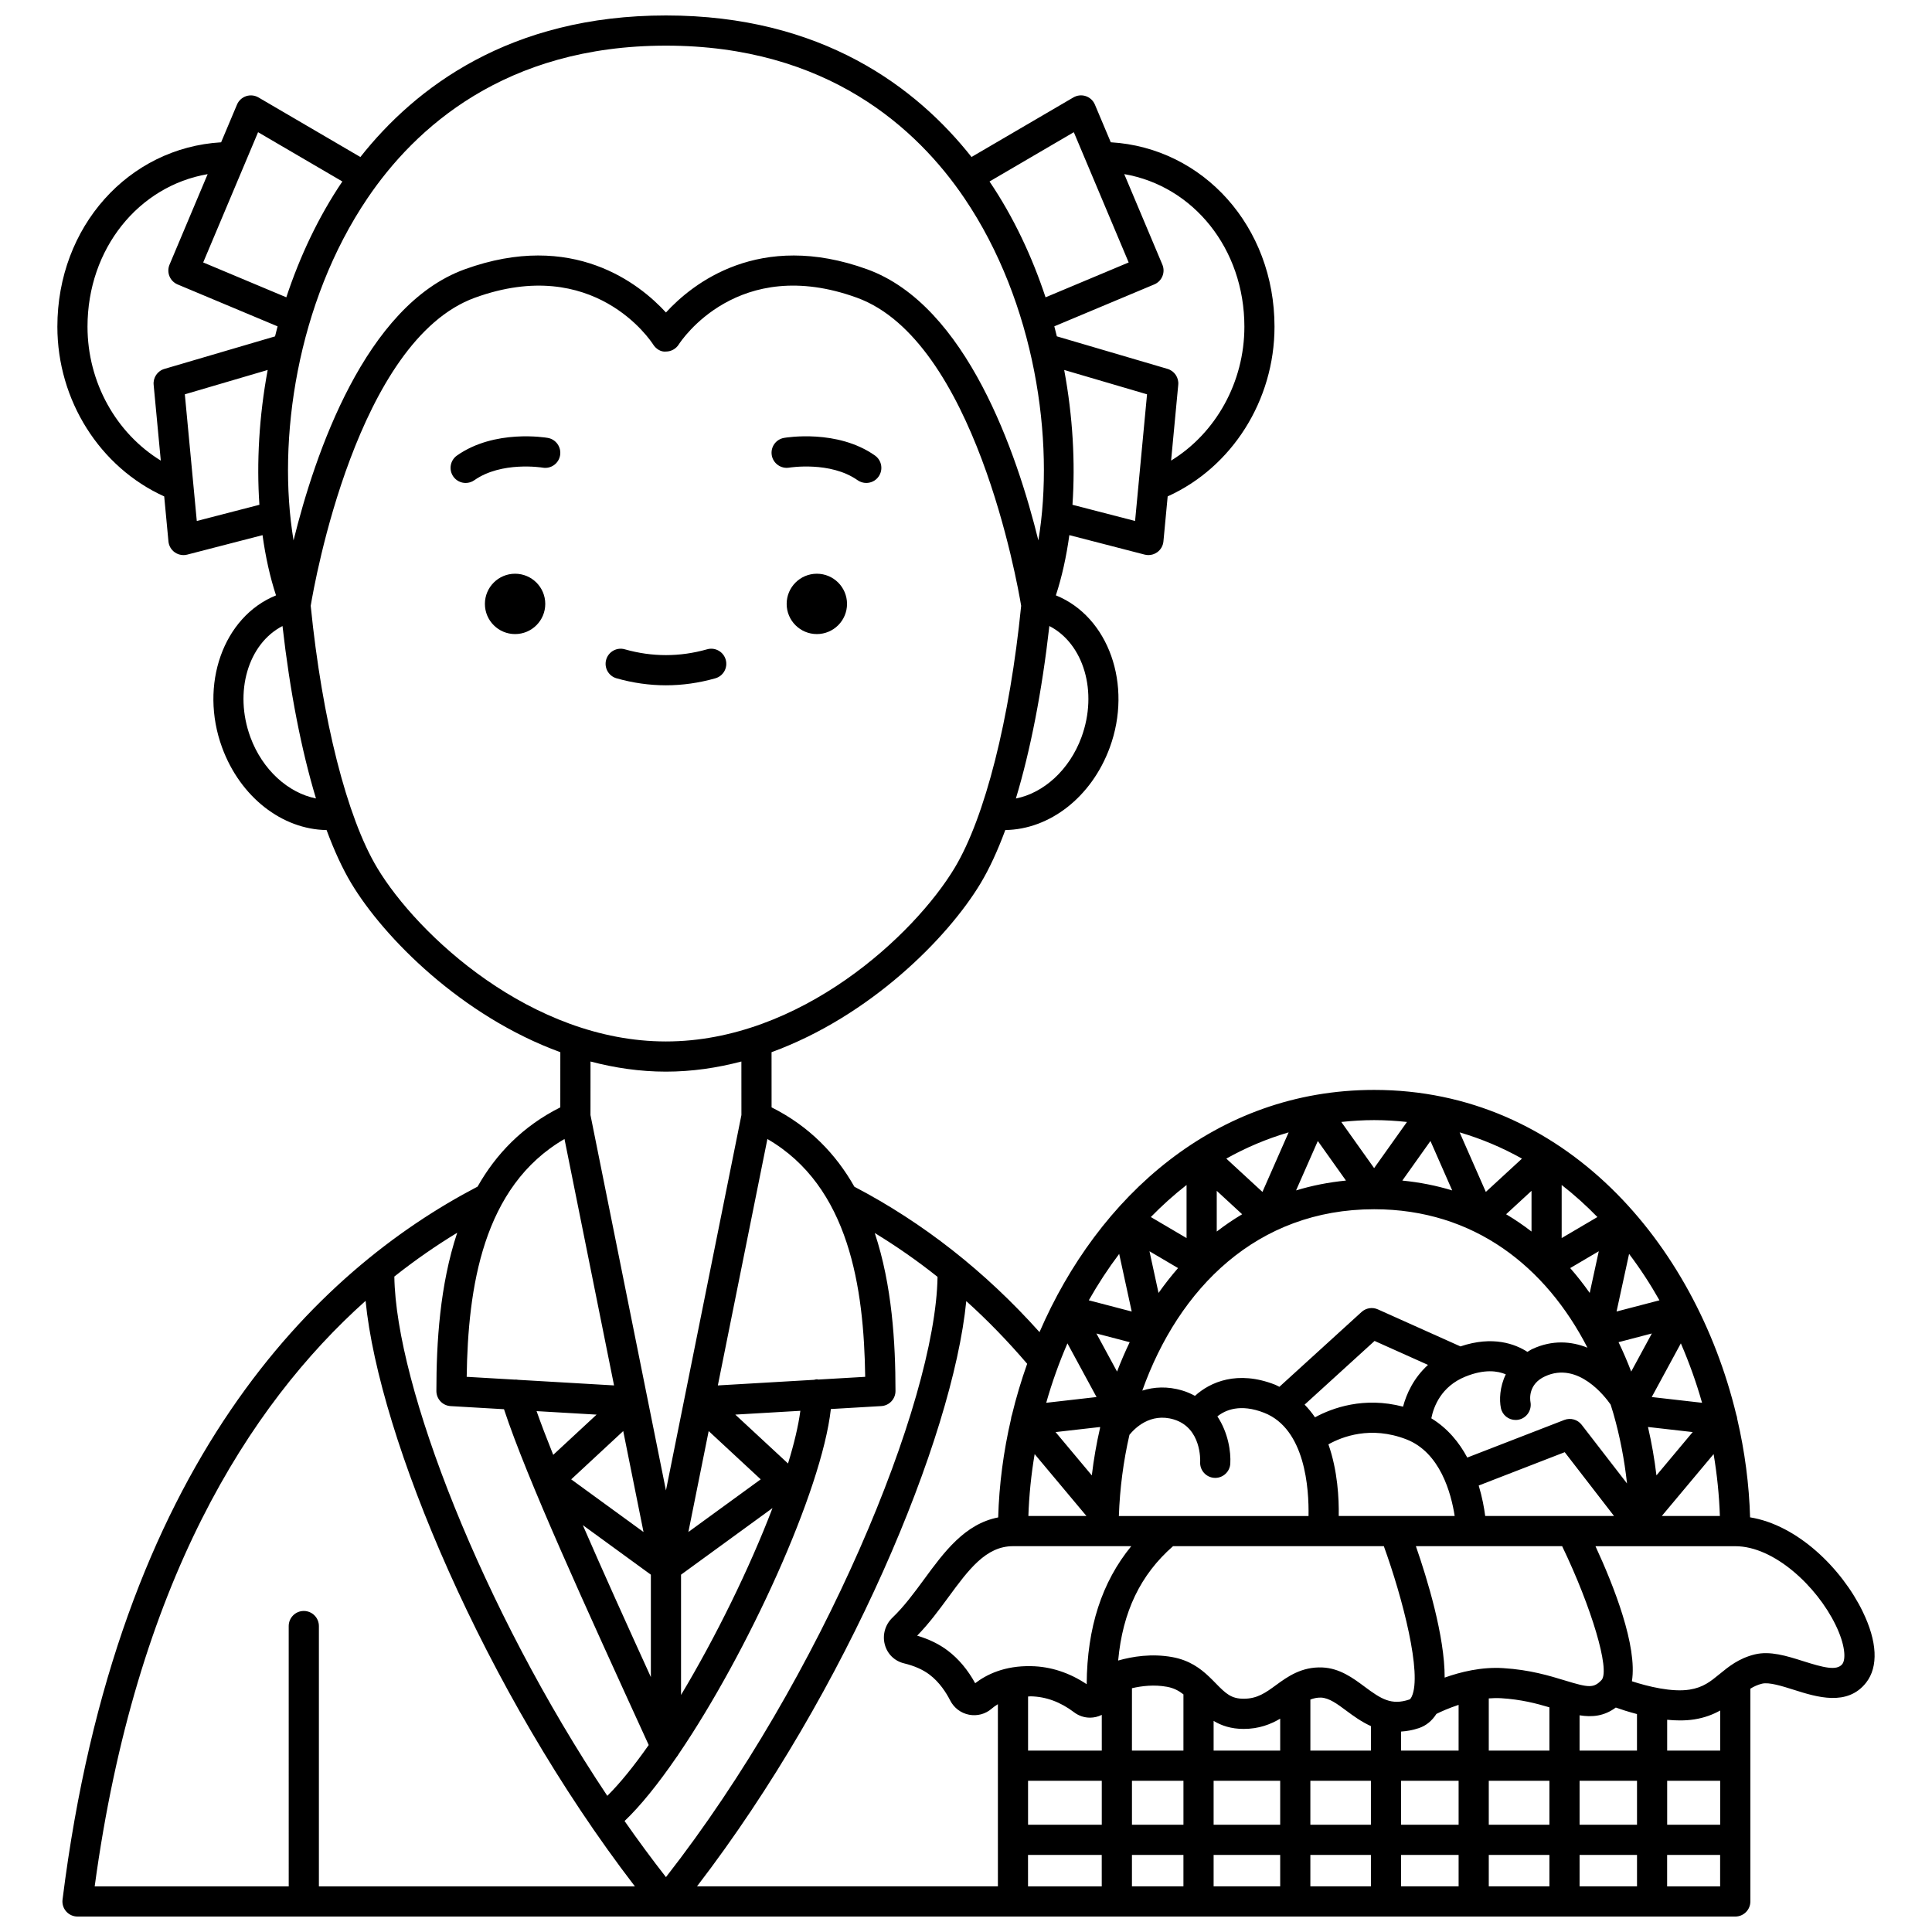 <?xml version="1.0" encoding="UTF-8"?>
<!-- Uploaded to: SVG Repo, www.svgrepo.com, Generator: SVG Repo Mixer Tools -->
<svg width="800px" height="800px" version="1.1" viewBox="144 144 512 512" xmlns="http://www.w3.org/2000/svg">
 <defs>
  <clipPath id="a">
   <path d="m159 148.09h482v503.81h-482z"/>
  </clipPath>
 </defs>
 <path d="m368.47 304.04c0 4.418-3.582 7.996-7.996 7.996-4.418 0-8-3.578-8-7.996 0-4.418 3.582-7.996 8-7.996 4.414 0 7.996 3.578 7.996 7.996"/>
 <path d="m353.14 267.93c0.113-0.016 10.898-1.766 18.129 3.328 0.699 0.492 1.504 0.73 2.301 0.73 1.254 0 2.496-0.586 3.269-1.695 1.273-1.805 0.84-4.297-0.965-5.574-9.973-7.035-23.527-4.766-24.098-4.672-2.172 0.379-3.621 2.441-3.25 4.613 0.375 2.176 2.465 3.641 4.613 3.269z"/>
 <path d="m288.5 304.04c0 4.418-3.582 7.996-8 7.996-4.414 0-7.996-3.578-7.996-7.996 0-4.418 3.582-7.996 7.996-7.996 4.418 0 8 3.578 8 7.996"/>
 <path d="m289.18 260.05c-0.57-0.098-14.102-2.356-24.078 4.672-1.805 1.273-2.238 3.766-0.965 5.574 0.781 1.105 2.016 1.695 3.269 1.695 0.797 0 1.598-0.238 2.301-0.73 7.188-5.066 17.891-3.367 18.105-3.328 2.188 0.375 4.242-1.078 4.617-3.25 0.375-2.172-1.074-4.254-3.25-4.633z"/>
 <path d="m333.57 323.76c2.125-0.602 3.359-2.812 2.754-4.934-0.602-2.125-2.824-3.367-4.934-2.754-7.254 2.055-14.566 2.055-21.812 0-2.113-0.609-4.336 0.633-4.934 2.754-0.605 2.125 0.633 4.336 2.754 4.934 4.332 1.23 8.734 1.852 13.082 1.852 4.352 0 8.754-0.621 13.09-1.852z"/>
 <g clip-path="url(#a)">
  <path d="m637.61 571.03c-5.566-11.398-17.234-22.879-29.82-24.922-0.25-8.691-1.402-17.457-3.402-26.059-0.031-0.387-0.113-0.773-0.262-1.145v-0.004c-10.98-45.516-45.625-86.062-95.969-86.062-42.066 0-73.172 28.32-88.676 64.188-14.367-16.051-30.832-29-49.059-38.531-4.871-8.617-11.91-16.008-21.945-21.035l-0.008-14.621c26.137-9.543 46.738-30.324 55.406-44.77 2.328-3.879 4.516-8.637 6.539-14.098 11.785-0.172 22.859-8.734 27.68-21.848 6.113-16.633-0.301-34.695-14.277-40.348 1.582-4.836 2.777-10.199 3.57-15.961l19.953 5.16c0.332 0.082 0.668 0.129 1 0.129 0.816 0 1.617-0.25 2.297-0.727 0.961-0.672 1.574-1.73 1.684-2.898l1.125-11.93c17.027-7.695 28.312-25.434 28.312-44.977 0-26.504-18.855-47.41-43.391-48.867l-4.207-9.988c-0.445-1.059-1.328-1.875-2.418-2.242-1.086-0.359-2.281-0.238-3.281 0.344l-27 15.785c-14.535-18.383-39.582-37.508-80.973-37.508-41.395 0-66.441 19.125-80.984 37.516l-27-15.785c-0.992-0.582-2.188-0.703-3.281-0.344-1.09 0.367-1.977 1.184-2.418 2.242l-4.207 9.988c-24.539 1.453-43.395 22.363-43.395 48.863 0 19.539 11.289 37.277 28.312 44.977l1.125 11.93c0.109 1.168 0.727 2.227 1.684 2.898 0.68 0.477 1.484 0.727 2.297 0.727 0.332 0 0.672-0.043 1-0.129l19.953-5.16c0.797 5.762 1.988 11.137 3.574 15.965-13.988 5.656-20.395 23.719-14.281 40.344 4.82 13.113 15.902 21.676 27.68 21.848 2.023 5.457 4.211 10.215 6.539 14.098 8.668 14.445 29.27 35.227 55.406 44.77l-0.008 14.621c-10.02 5.023-17.055 12.398-21.922 21-42.383 22.133-95.473 72.844-109.99 188.95-0.145 1.137 0.211 2.277 0.973 3.144 0.758 0.855 1.855 1.348 3 1.348h439.32c2.207 0 4-1.789 4-4v-56.387c0.926-0.574 1.902-1.035 3.082-1.324 1.867-0.465 5.387 0.656 8.492 1.637 5.953 1.887 14.113 4.457 19.098-1.91 3.297-4.211 2.969-10.918-0.93-18.891zm-210.73-71.027 7.715 14.227-13.336 1.523c1.523-5.375 3.41-10.641 5.621-15.75zm13.715-23.707 3.32 15.27-11.371-2.973c2.43-4.293 5.117-8.406 8.051-12.297zm143.18 12.301-11.371 2.969 3.32-15.27c2.938 3.891 5.625 8.004 8.051 12.301zm11.289 27.156-13.336-1.523 7.715-14.227c2.211 5.109 4.098 10.375 5.621 15.75zm-76.945 77.875c-0.309 0.652-0.551 0.734-0.645 0.766-4.769 1.602-7.477-0.156-11.852-3.414-3.074-2.281-6.559-4.879-11.191-5.086-5.488-0.234-9.246 2.465-12.223 4.641-2.785 2.039-4.988 3.648-8.633 3.648-3.266 0-4.707-1.332-7.398-4.098-0.535-0.551-1.113-1.137-1.723-1.715-0.008-0.008-0.012-0.012-0.02-0.02-2.289-2.18-5.215-4.379-9.762-5.203-5.473-0.988-10.574-0.164-14.348 0.914 1.191-12.957 5.91-22.742 14.539-30.305h55.867c5.012 13.84 10.203 33.891 7.387 39.871zm36.492 14.293h-16.07v-13.828c1.094-0.09 2.207-0.113 3.316-0.047 5.219 0.324 9.219 1.363 12.75 2.414v11.461zm-110.63-16.527c2.652-0.617 5.894-0.992 9.273-0.379 1.82 0.328 3.152 1.055 4.371 2.012l-0.004 14.895h-13.645zm21.641 8.668c2.062 1.234 4.609 2.121 7.953 2.121 4.074 0 7.152-1.223 9.688-2.715v8.453h-17.641zm41.688 7.859h-16.047v-13.523c0.879-0.332 1.77-0.539 2.809-0.52 2.188 0.098 4.32 1.684 6.781 3.519 1.824 1.355 3.949 2.906 6.457 4.039zm-24.047 8v11.656h-17.641v-11.656zm7.996 0h16.047v11.656h-16.047zm24.047 0h15.242v11.656h-15.242zm23.234 0h16.07v11.656h-16.07zm-7.996-8h-15.238v-5.039c1.48-0.102 3.035-0.348 4.723-0.918 1.926-0.648 3.492-1.957 4.633-3.758 1.094-0.551 3.191-1.508 5.883-2.398zm-22.387-143.46c26.559 0 45.547 15.316 56.535 36.688-4.301-1.711-9.27-2.098-14.555 0.328-0.508 0.23-0.898 0.523-1.352 0.785-3.223-2.082-9.18-4.352-17.75-1.449l-21.879-9.812c-1.449-0.656-3.152-0.383-4.332 0.691l-21.773 19.828c-0.383-0.176-0.723-0.398-1.129-0.555-9.961-3.91-17.223-0.715-21.242 2.953-1.012-0.543-2.086-1.035-3.309-1.402-3.973-1.199-7.57-0.969-10.652 0.008 9.664-27.094 30.363-48.062 61.438-48.062zm-41.707 5.91v-10.789l6.734 6.207c-2.348 1.395-4.59 2.922-6.734 4.582zm83.418 0c-2.144-1.66-4.391-3.188-6.734-4.582l6.734-6.207zm23.066 29.32 8.824-2.309-5.473 10.098c-1.016-2.652-2.129-5.254-3.352-7.789zm-57.113 17.09c-10.355-2.719-18.73 0.324-23.336 2.824-0.805-1.195-1.73-2.312-2.746-3.363l18.535-16.879 14.16 6.348c-3.871 3.523-5.738 7.777-6.613 11.07zm-75.789-9.297-5.473-10.098 8.824 2.309c-1.223 2.531-2.336 5.133-3.352 7.789zm-4.508 14.688c-0.012 0.074 0.012 0.152 0.004 0.227-0.949 4.133-1.68 8.344-2.188 12.594l-9.605-11.477zm-3.602 23.582h-15.391c0.184-5.461 0.738-10.953 1.66-16.402zm11.395-21.516c1.328-1.645 5.488-5.949 11.75-4.07 7.363 2.223 7.004 10.891 6.988 11.234-0.141 2.207 1.535 4.102 3.738 4.246 0.082 0.004 0.172 0.008 0.258 0.008 2.09 0 3.852-1.629 3.988-3.746 0.199-3.148-0.555-8.242-3.422-12.551 2.102-1.688 6.062-3.441 12.395-0.957 10.93 4.289 11.898 20.188 11.762 27.355h-50.262c0.25-7.277 1.195-14.516 2.805-21.52zm55.461 21.516c0.078-4.582-0.273-11.988-2.734-18.984 3.609-2.023 11.188-4.984 20.629-1.34 9.008 3.481 11.902 14.328 12.832 20.324zm24.535-25.887c0.609-3.051 2.566-8.434 9.039-11.055 5.09-2.059 8.574-1.5 10.699-0.598-1.637 3.34-1.734 6.828-1.297 8.941 0.391 1.879 2.043 3.152 3.891 3.152 0.258 0 0.516-0.023 0.781-0.074 2.148-0.414 3.555-2.516 3.168-4.668-0.141-0.777-0.617-4.773 3.867-6.824 8.766-4.039 15.945 5.441 17.371 7.488 0.219 0.707 0.449 1.406 0.656 2.125 0.023 0.109 0.059 0.215 0.094 0.32 1.711 5.973 2.906 12.176 3.594 18.461l-12.016-15.547c-1.078-1.402-2.949-1.926-4.606-1.285l-25.711 9.965c-2.137-3.992-5.199-7.758-9.531-10.402zm57.418 2.297 11.848 1.352-9.605 11.477c-0.516-4.328-1.266-8.617-2.242-12.828zm-15.441-35.52c-1.621-2.297-3.344-4.5-5.172-6.59l7.574-4.461zm-27.531-26.777-6.941-15.777c5.824 1.711 11.344 4.051 16.52 6.957zm-8.91-0.391c-4.176-1.273-8.586-2.152-13.219-2.613l7.457-10.488zm-41.379 0 5.766-13.098 7.457 10.484c-4.637 0.461-9.047 1.336-13.223 2.613zm-8.91 0.395-9.578-8.828c5.176-2.906 10.691-5.246 16.523-6.957zm-27.535 26.773-2.402-11.051 7.574 4.461c-1.832 2.094-3.551 4.297-5.172 6.59zm-38.574 67.109h31.344c-7.777 9.504-11.707 21.539-11.812 36.582-4.543-3.051-9.59-4.699-14.699-4.785-7.074-0.168-11.895 2.242-14.852 4.519-1.969-3.578-4.406-6.477-7.266-8.641-2.25-1.707-4.973-3.035-8.109-3.961 3.125-3.188 5.75-6.758 8.301-10.227 5.32-7.242 9.91-13.488 17.094-13.488zm4.691 39.793c4.019 0.07 7.887 1.488 11.488 4.219 1.25 0.953 2.738 1.434 4.238 1.434 1.059 0 2.125-0.246 3.113-0.738l0.004 9.461h-19.535v-14.332c0.246 0 0.438-0.047 0.691-0.043zm-0.695 22.375h19.535v11.656h-19.535zm27.535 0h13.645v11.656h-13.645zm13.641 19.652v8.336h-13.645v-8.336zm8 0h17.641v8.336h-17.641zm25.637 0h16.047v8.336h-16.047zm24.047 0h15.242v8.336h-15.242zm23.234 0h16.07v8.336h-16.07zm24.066 0h15.219v8.336h-15.219zm0-7.996v-11.656h15.219v11.656zm23.211-11.656h14.047v11.656h-14.047zm14.047-8h-14.047v-8.164c1.129 0.113 2.262 0.176 3.387 0.176 1.289 0 2.562-0.082 3.785-0.273 2.797-0.438 5.012-1.32 6.875-2.356zm-22.043 0h-15.219v-9.348c3.281 0.527 6.477 0.27 9.602-2.055 1.41 0.504 3.359 1.133 5.613 1.727v9.676zm-9.363-18.73c-2.109 2.246-3.402 2.082-9.68 0.168-4.172-1.273-9.359-2.856-16.422-3.289-5.746-0.367-11.324 1.016-15.504 2.512 0.039-10.992-4.652-26.27-7.625-34.828h38.758c7.781 16.172 12.723 32.703 10.473 35.438zm-30.863-43.438c-0.277-2.152-0.797-4.981-1.723-8.074l22.797-8.836 13.066 16.91zm60.531-16.402c0.918 5.449 1.477 10.941 1.66 16.402h-15.391zm-30.797-62.824-9.469 5.574v-14.07c3.344 2.598 6.496 5.445 9.469 8.496zm-50.469-25.195-8.703 12.234-8.699-12.234c2.848-0.301 5.738-0.492 8.703-0.492 2.965 0 5.852 0.188 8.699 0.492zm-58.41 16.699v14.07l-9.469-5.574c2.981-3.051 6.133-5.898 9.469-8.496zm-42.242 47.387c-1.566 4.422-2.914 8.926-4.016 13.484v0.004c-0.148 0.371-0.227 0.758-0.262 1.145-2 8.609-3.152 17.379-3.402 26.078-8.84 1.719-14.312 9.148-19.613 16.375-2.617 3.562-5.324 7.25-8.414 10.195-1.926 1.844-2.703 4.578-2.016 7.129 0.672 2.508 2.582 4.367 5.106 4.977 2.734 0.664 5.008 1.672 6.75 2.996 2.66 2.008 4.434 4.816 5.457 6.82 1.016 1.992 2.848 3.379 5.023 3.797 2.144 0.41 4.328-0.168 5.977-1.602 0.453-0.387 1-0.797 1.652-1.188l0.004 48.281h-79.746c39.945-52.027 67.781-118.89 71.363-155.1 5.664 5.09 11.035 10.648 16.137 16.605zm-23.75-23.031c-0.531 33.293-30.633 106.17-71.973 159.07-3.754-4.805-7.414-9.777-10.969-14.867 4.258-4.055 8.965-9.922 13.781-16.938 0.023-0.023 0.039-0.059 0.062-0.082 0.18-0.188 0.289-0.41 0.426-0.629 0.023-0.039 0.055-0.074 0.078-0.117 18.289-26.922 37.91-69.762 40.324-91.418l13.359-0.781c2.113-0.121 3.766-1.875 3.766-3.992 0-12.789-0.898-28.016-5.492-41.875 5.746 3.508 11.305 7.371 16.637 11.625zm-67.977 78.918 24.242-17.652c-6.094 15.953-15.062 34.23-24.242 49.523zm28.352-29.465-13.973-12.957 17.242-1.004c-0.527 3.988-1.656 8.719-3.269 13.961zm-21.027-8.594 13.789 12.793-19.168 13.953zm-17.266 26.75-19.168-13.953 13.789-12.797zm-23.93-20.449c-1.73-4.301-3.211-8.18-4.414-11.586l15.906 0.926zm25.875 31.758v27.137c-6.434-14.113-12.691-27.957-18.039-40.273zm56.801-52.434-12.43 0.723c-0.125-0.012-0.234-0.074-0.363-0.074h-0.035c-0.246 0-0.469 0.098-0.703 0.141l-25.52 1.488 13.133-65.301c21.711 12.578 25.582 39.457 25.918 63.023zm57.312-169.5c-3.188 8.664-10.023 14.793-17.379 16.234 3.856-12.75 6.914-28.367 8.871-45.707 9.074 4.668 12.934 17.43 8.508 29.473zm-2.383-61.602c0.766-11.176 0.102-23.387-2.195-35.727l21.957 6.453-3.168 33.566zm45.559-47.191c0 14.738-7.594 28.234-19.422 35.48l1.895-20.094c0.18-1.906-1.016-3.672-2.852-4.211l-29.32-8.621c-0.219-0.883-0.438-1.77-0.672-2.656l26.496-11.109c0.98-0.41 1.754-1.191 2.156-2.176s0.395-2.082-0.016-3.066l-10.105-23.988c18.277 3.148 31.84 19.754 31.84 40.441zm-45.203-51.547 3.406 8.09c0.004 0.004 0.004 0.012 0.008 0.016l11.125 26.414-22.027 9.238c-3.57-10.773-8.453-21.234-14.852-30.695zm-108.09-22.938c42.766 0 66.625 21.996 79.105 40.445 18.719 27.66 24.012 64.176 19.59 90.668-5.644-22.895-18.977-62.266-45.348-71.836-28.656-10.387-46.379 3.84-53.344 11.438-6.969-7.598-24.699-21.828-53.344-11.438-26.375 9.574-39.699 48.941-45.348 71.836-4.426-26.492 0.871-63.008 19.586-90.664 12.477-18.453 36.336-40.449 79.102-40.449zm-108.09 22.938 22.336 13.059c-6.398 9.461-11.281 19.926-14.852 30.695l-22.027-9.238 11.129-26.41c0.004-0.008 0.004-0.012 0.008-0.02zm-45.203 51.547c0-20.688 13.562-37.293 31.84-40.43l-10.105 23.988c-0.41 0.98-0.418 2.082-0.016 3.066 0.398 0.984 1.176 1.762 2.156 2.176l26.496 11.109c-0.238 0.883-0.453 1.766-0.672 2.656l-29.32 8.621c-1.832 0.531-3.031 2.297-2.852 4.203l1.895 20.094c-11.828-7.254-19.422-20.746-19.422-35.484zm28.961 51.484-3.168-33.566 21.957-6.453c-2.293 12.34-2.957 24.551-2.195 35.727zm14.211 57.309c-4.426-12.035-0.57-24.793 8.504-29.469 1.961 17.332 5.019 32.941 8.871 45.691-7.328-1.453-14.188-7.566-17.375-16.223zm33.578 34.582c-8.008-13.352-14.578-39.27-17.598-69.414 0.996-6.027 12.348-70.332 43.523-81.648 31.555-11.453 46.613 11.438 47.23 12.402 0.73 1.164 2.07 2.031 3.391 1.867 1.363 0 2.641-0.703 3.375-1.852 0.625-0.98 15.688-23.879 47.234-12.414 31.145 11.305 42.527 75.629 43.523 81.648-3.023 30.141-9.594 56.062-17.598 69.41-10.68 17.805-40.906 46.043-76.543 46.043-35.641 0-65.859-28.238-76.539-46.043zm76.539 54.039c6.887 0 13.57-0.996 19.996-2.684l0.008 14.191-20 99.48-20-99.48 0.008-14.191c6.414 1.688 13.102 2.684 19.988 2.684zm-26.883 17.852 13.133 65.301-25.395-1.48c-0.348-0.074-0.699-0.082-1.066-0.062l-12.59-0.734c0.336-23.562 4.207-50.441 25.918-63.023zm-30.18 70.785 14.148 0.824c5.992 18.223 21.602 52.359 38.094 88.43l0.258 0.562c-3.844 5.477-7.566 10.094-10.973 13.469-33.176-49.723-56.02-108.69-56.438-137.62 5.602-4.441 11.188-8.281 16.66-11.609-4.613 13.879-5.519 29.137-5.519 41.949 0.004 2.117 1.656 3.875 3.769 3.992zm-22.531-27.898c3.547 36.184 31.398 103.11 71.371 155.18h-83.746v-68.992c0-2.211-1.793-4-4-4s-4 1.789-4 4l0.004 68.992h-51.422c10.898-80.293 40.793-127.46 71.793-155.18zm175.55 146.84h19.535l0.004 8.336h-19.535zm169.37 8.336v-8.336h14.047v8.336zm46.422-58.91c-1.457 1.863-5.062 0.902-10.391-0.789-4.312-1.363-8.766-2.769-12.812-1.773-4.223 1.035-6.91 3.234-9.281 5.176-2.445 2.004-4.383 3.586-7.996 4.152-4.637 0.734-11.008-0.824-15.273-2.215 1.488-9.297-4.746-25.18-9.656-35.789h37.039 0.031c10.25 0 21.535 10.562 26.527 20.785 2.641 5.394 2.785 9.203 1.812 10.453z"/>
 </g>
</svg>